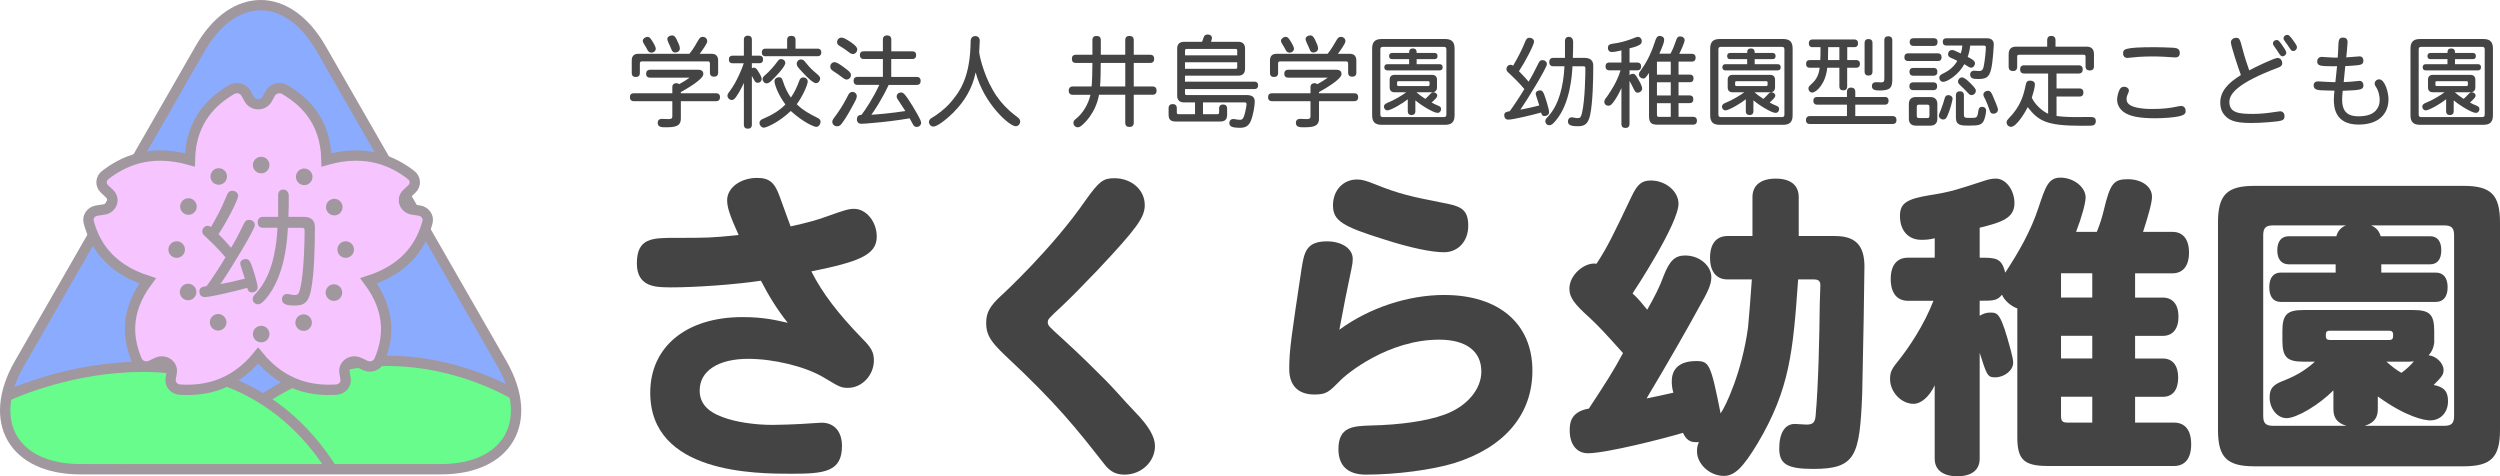 <?xml version="1.0" encoding="UTF-8"?><svg id="b" xmlns="http://www.w3.org/2000/svg" viewBox="0 0 724.69 138.04"><defs><style>.d{fill:#a1979e;}.e{fill:#444;}.f,.g{stroke-miterlimit:10;}.f,.g,.h{stroke:#a1979e;stroke-width:3px;}.f,.h{fill:none;}.g{fill:#f6c4fe;}.i{fill:#67fc8b;}.j{fill:#8bacfe;}.h{stroke-linecap:round;stroke-linejoin:round;}</style></defs><g id="c"><path class="j" d="M93.1,14.12c-9.65-16.83-25.45-16.83-35.11,0L5.6,105.43c-9.65,16.83-1.68,30.59,17.72,30.59H127.78c19.4,0,27.37-13.77,17.72-30.59L93.1,14.12Z"/><path class="i" d="M149.36,113.53s-62-29-94,22c-.75,1.2,82,0,82,0,0,0,14-3,12-22Z"/><path class="i" d="M2.55,113.53s62-29,94,22l-82-1s-17-5-12-21Z"/><path class="f" d="M149.36,114.53s-36.81-23-72.81,1"/><path class="f" d="M2.55,114.53s62-29,94,22"/><path class="h" d="M93.1,14.12c-9.65-16.83-25.45-16.83-35.11,0L5.6,105.43c-9.65,16.83-1.68,30.59,17.72,30.59H127.78c19.4,0,27.37-13.77,17.72-30.59L93.1,14.12Z"/><g><path class="g" d="M121.6,61.04l-2.04-.31c-2.34-.36-3.28-3.03-1.61-4.6l1.45-1.37c1.21-1.14,1.1-3-.22-4.02-4.91-3.79-12.7-7.75-24.54-4.39-.23-11.52-6.68-17.2-12.07-20.38-1.46-.86-3.39-.38-4.18,1.04l-.95,1.71c-1.09,1.97-4.11,1.97-5.2,0l-.95-1.71c-.79-1.43-2.72-1.9-4.18-1.04-5.39,3.18-11.84,8.86-12.07,20.38-11.84-3.35-19.63,.6-24.54,4.39-1.33,1.02-1.44,2.88-.22,4.02l1.45,1.37c1.67,1.57,.74,4.25-1.61,4.6l-2.04,.31c-1.7,.26-2.79,1.82-2.36,3.38,1.58,5.76,5.39,13.22,17.08,16.99-7.08,9.45-5.45,17.57-3.1,23.1,.64,1.49,2.5,2.16,4.04,1.44l1.84-.87c2.12-1,4.56,.66,4.2,2.84l-.31,1.9c-.26,1.59,1,3.03,2.72,3.13,6.37,.38,15.17-.69,22.63-9.88,7.46,9.19,16.26,10.26,22.63,9.88,1.72-.1,2.98-1.54,2.72-3.13l-.31-1.9c-.36-2.19,2.08-3.84,4.2-2.84l1.84,.87c1.54,.72,3.4,.05,4.04-1.44,2.35-5.52,3.98-13.65-3.1-23.1,11.69-3.77,15.5-11.23,17.08-16.99,.43-1.56-.66-3.12-2.36-3.38Z"/><path class="d" d="M66.97,71.83c.94-1.47,2.56-4.55,3.69-6.89,.41-.9,.79-1.21,1.51-1.21,.87,0,1.69,.53,1.69,1.54,0,1.28-7.27,13.21-9.98,17.09,2.26-.41,4.63-.94,7.11-1.58-.19-.68-1.36-4.03-1.36-4.37,0-.9,.83-1.32,1.69-1.32,.56,0,.98,.3,1.43,1.35,.72,1.81,1.92,5.83,1.92,6.81s-.83,1.51-1.66,1.51c-.94,0-1.13-.56-1.36-1.32-2.63,.75-10.43,2.67-12.31,2.67-1.02,0-1.54-.68-1.54-1.66,0-1.17,.94-1.32,2.07-1.51,.98-1.21,4.63-6.78,5.5-8.36-1.84-2.22-4.82-5.08-5.35-5.57-1.05-.94-1.39-1.21-1.39-1.92,0-.9,.72-1.62,1.51-1.62,.41,0,.72,.11,1.02,.34,1.58-2.71,3.09-5.5,4.37-8.66,.53-1.32,.79-1.84,1.84-1.84,.79,0,1.66,.57,1.66,1.43,0,1.21-3.27,7.49-5.68,11.14,1.32,1.32,2.6,2.71,3.61,3.92Zm13.66-15.36c0-.79,.49-1.51,1.39-1.51,1.13,0,1.69,.71,1.69,2.03,0,1.69-.04,4.22-.11,5.87h4.48c2.41,0,3.2,1.36,3.2,2.9,0,5.65-.19,13.89-1.17,18.56-.79,3.73-2.37,4.25-4.71,4.25-3.01,0-3.65-.71-3.65-1.88,0-.68,.45-1.47,1.47-1.47,.53,0,1.39,.3,2.18,.3,1.02,0,1.24-.38,1.62-1.88,1.2-4.93,1.28-15.43,1.28-16.41,0-1.13-.04-1.2-1.09-1.2h-3.76c-.15,3.01-.75,13.97-6.32,20.48-1.09,1.28-1.62,1.69-2.41,1.69s-1.47-.68-1.47-1.51c0-.71,.3-.98,1.17-1.92,3.84-4.25,5.65-11.03,6.02-18.75h-4.18c-1.09,0-1.54-.64-1.54-1.58s.45-1.58,1.54-1.58h4.37v-6.4Z"/><g><path class="d" d="M78.11,47.84c0,1.32-1.08,2.4-2.4,2.4s-2.4-1.08-2.4-2.4,1.08-2.4,2.4-2.4,2.4,1.08,2.4,2.4Z"/><path class="d" d="M78.11,96.84c0,1.32-1.08,2.4-2.4,2.4s-2.4-1.08-2.4-2.4,1.08-2.4,2.4-2.4,2.4,1.08,2.4,2.4Z"/></g><g><path class="d" d="M100.21,74.74c-1.32,0-2.4-1.08-2.4-2.4s1.08-2.4,2.4-2.4,2.4,1.08,2.4,2.4-1.08,2.4-2.4,2.4Z"/><path class="d" d="M51.21,74.74c-1.32,0-2.4-1.08-2.4-2.4s1.08-2.4,2.4-2.4,2.4,1.08,2.4,2.4-1.08,2.4-2.4,2.4Z"/></g><g><path class="d" d="M90.25,52.48c-.67,1.14-2.15,1.52-3.29,.84s-1.52-2.15-.84-3.29,2.15-1.52,3.29-.84,1.52,2.15,.84,3.29Z"/><path class="d" d="M65.3,94.65c-.67,1.14-2.15,1.52-3.29,.84s-1.52-2.15-.84-3.29,2.15-1.52,3.29-.84,1.52,2.15,.84,3.29Z"/></g><g><path class="d" d="M95.57,86.88c-1.14-.67-1.52-2.15-.84-3.29s2.15-1.52,3.29-.84,1.52,2.15,.84,3.29-2.15,1.52-3.29,.84Z"/><path class="d" d="M53.4,61.93c-1.14-.67-1.52-2.15-.84-3.29s2.15-1.52,3.29-.84,1.52,2.15,.84,3.29-2.15,1.52-3.29,.84Z"/></g><g><path class="d" d="M98.1,62.11c-1.14,.66-2.62,.27-3.28-.87s-.27-2.62,.87-3.28,2.62-.27,3.28,.87,.27,2.62-.87,3.28Z"/><path class="d" d="M55.73,86.72c-1.14,.66-2.62,.27-3.28-.87s-.27-2.62,.87-3.28,2.62-.27,3.28,.87,.27,2.62-.87,3.28Z"/></g><g><path class="d" d="M85.94,94.73c-.66-1.14-.27-2.62,.87-3.28s2.62-.27,3.28,.87,.27,2.62-.87,3.28-2.62,.27-3.28-.87Z"/><path class="d" d="M61.33,52.36c-.66-1.14-.27-2.62,.87-3.28s2.62-.27,3.28,.87,.27,2.62-.87,3.28-2.62,.27-3.28-.87Z"/></g></g><g><path class="e" d="M194.23,83.29c-3.98,0-9.62,0-9.62-6.94,0-7.4,4.44-7.4,11.19-7.4,9.34,0,10.36,0,18.31-.83-2.59-5.73-3.33-8.05-3.33-10.08,0-3.61,3.88-6.47,8.69-6.47,3.51,0,5.09,1.29,6.57,5.46,1.57,4.25,2.59,7.21,3.14,8.6,4.62-1.02,7.68-1.85,10.45-2.87,5.36-1.94,6.47-2.22,7.95-2.22,3.51,0,6.57,3.7,6.57,8.05,0,5.36-5.27,7.31-18.96,10.08,3.14,6.2,7.68,12.21,14.89,19.61,2.5,2.5,3.24,3.88,3.24,6.2,0,4.25-3.42,7.95-7.49,7.95-1.94,0-2.4-.19-7.12-3.05-5.27-3.14-14.43-5.36-21.83-5.36-8.69,0-14.06,3.51-14.06,9.16,0,3.61,2.13,6.1,6.75,7.77,3.7,1.39,9.16,2.22,14.43,2.22,.74,0,6.66-.09,12.58-.55,.55,0,1.2-.09,1.57-.09,3.7,0,5.92,2.59,5.92,6.75,0,7.49-5.09,8.05-14.52,8.05-10.45,0-41.06,0-41.06-23.49,0-13.32,10.45-21.92,26.73-21.92,6.29,0,9.8,.92,13.13,1.66-2.96-3.7-5.55-7.86-7.77-12.21-7.31,1.11-18.68,1.94-26.36,1.94Z"/><path class="e" d="M331.84,59.43c0,3.61-2.31,6.75-13.59,18.77-4.44,4.62-7.95,8.23-10.54,10.64-3.88,3.61-3.98,3.7-3.98,4.62s.46,1.29,4.25,4.72c5.36,4.9,8.97,8.51,12.39,11.93,2.87,2.87,5.64,6.2,8.6,9.25,4.07,4.16,5.83,7.31,5.83,9.9,0,4.62-3.98,8.32-8.79,8.32-2.5,0-4.16-.83-5.83-2.96-8.14-10.36-13.59-17.39-28.95-31.72-4.16-3.98-5.36-5.92-5.36-9.25,0-3.05,1.02-4.9,4.53-8.14,.37-.28,14.8-13.69,24.23-27.38,3.98-5.55,5.09-6.47,8.42-6.47,4.9,0,8.79,3.33,8.79,7.77Z"/><path class="e" d="M418.68,85.51c15.81,0,25.53,8.32,25.53,21.92,0,12.76-8.14,22.29-22.66,26.82-6.38,1.94-16.74,3.33-25.62,3.33-5.27,0-7.95-2.59-7.95-7.4,0-6.57,4.35-6.66,9.34-6.84,8.69-.19,16.28-1.29,21.36-3.14,6.47-2.31,10.73-7.31,10.73-12.49,0-5.92-4.44-9.25-12.21-9.25-14.89,0-27,9.99-28.86,12.02-3.05,3.05-3.79,3.88-7.31,3.88-4.72,0-7.31-2.59-7.31-7.4,0-5.55,.65-9.62,3.61-29.32,.74-4.44,1.29-7.68,7.31-7.68,4.35,0,7.49,2.13,7.49,5.09,0,.83-.09,1.57-.37,2.87-1.2,5.55-2.4,11.65-3.51,17.66,8.69-6.38,19.98-10.08,30.43-10.08Zm-20.07-32.09c7.12,2.87,10.73,3.61,19.14,5.27,5.27,1.02,7.86,1.57,7.86,6.75,0,4.53-2.96,7.68-7.03,7.68-3.61,0-9.8-1.29-17.29-3.7-12.21-3.79-14.89-5.46-14.89-9.9s3.05-7.49,6.94-7.49c1.39,0,2.5,.28,5.27,1.39Z"/><path class="e" d="M521.24,80.98c-1.48,20.9-2.41,31.81-11.75,47.54-4.25,7.03-6.66,9.43-9.8,9.43-4.07,0-7.77-3.42-7.77-7.12,0-.92,.09-1.67,.55-2.68-1.57,.09-3.33,.19-4.62-2.68-5.55,1.67-22.29,5.92-27.56,5.92-3.24,0-5.27-2.59-5.27-6.57,0-1.76,0-5.46,5.55-6.38,5.09-7.77,7.03-10.73,9.9-16.09-5.46-6.1-7.12-7.86-9.71-10.27-4.53-4.07-5.83-5.92-5.83-8.42,0-4.07,4.53-7.77,7.86-7.21,3.05-4.62,4.81-8.23,10.17-19.51,1.66-3.51,2.96-4.62,5.55-4.62,4.35,0,8.05,3.14,8.05,6.75,0,5.73-12.67,25.06-13.32,25.99,1.57,1.39,2.96,3.14,4.25,4.72,2.13-3.7,3.7-6.84,4.72-9.71,1.76-4.53,3.33-6.01,6.29-6.01,4.25,0,7.58,3.05,7.58,6.29,0,2.31-1.2,4.53-3.61,8.79-2.96,5.46-9.06,16.18-15.17,26.36,2.5-.46,5.18-1.11,7.77-1.67-.37-1.29-.46-2.22-.46-3.33,0-3.79,2.5-5.83,7.03-5.83,3.79,0,4.25,.65,7.12,15.17,1.48-2.03,6.2-12.02,7.95-24.88,.19-1.94,.74-8.32,1.11-13.96h-7.03c-3.24,0-5.09-2.22-5.09-6.29s1.85-6.29,5.09-6.29h7.21v-11.28c0-3.42,2.4-5.36,6.75-5.36s6.66,1.94,6.66,5.36v11.28h10.45c5.92,0,8.51,2.59,8.6,8.6,0,3.05-.37,25.8-.65,37.18-.74,17.85-1.76,21.73-14.15,21.73-7.58,0-9.9-1.39-9.9-5.92s1.67-7.12,4.53-7.12c.55,0,2.87,.19,3.33,.19,1.85,0,2.5-.56,2.68-2.5,.83-9.06,1.11-23.58,1.2-32.28,0-.83,.18-4.81,.18-5.64,0-1.2-.55-1.66-1.94-1.66h-4.53Z"/><path class="e" d="M618.9,122.5h11.28c3.24,0,4.99,2.22,4.99,6.29s-1.76,6.29-4.99,6.29h-36.53c-6.94,0-8.88-1.85-8.88-8.32v-37.36c-1.85-.65-3.79-2.31-4.44-3.98-1.39,1.76-2.5,1.76-6.47,1.76v4.35c1.11-.65,1.94-.92,3.05-.92,2.22,0,3.05,0,6.01,11.1,.46,1.94,.65,2.59,.65,3.42,0,2.22-2.5,4.25-5.27,4.25-2.22,0-2.4-.74-4.44-7.12v30.71c0,3.24-2.31,5.09-6.47,5.09s-6.57-1.85-6.57-5.09v-21.27c-1.57,3.33-3.98,5.36-6.1,5.36-3.61,0-6.84-3.42-6.84-7.21,0-1.76,.37-2.77,2.04-4.81,3.42-4.25,7.77-10.73,10.54-17.85h-7.4c-3.14,0-4.99-2.22-4.99-6.29s1.85-6.2,4.99-6.2h7.77v-5.64c-1.39,.37-2.59,.46-3.88,.46-3.79,0-6.2-2.68-6.2-6.94,0-3.61,1.85-4.9,8.69-6.01,6.1-.92,8.6-1.85,16-4.25,1.11-.37,2.13-.55,3.14-.55,2.87,0,5.36,3.33,5.36,7.12,0,4.35-3.7,5.55-10.08,7.12v8.69c4.62,0,6.38,0,7.4,4.35,3.88-5.92,7.4-12.02,9.62-18.77,2.04-6.1,2.87-8.79,6.38-8.79,3.88,0,7.31,2.78,7.31,5.73,0,1.57-1.11,5.73-2.77,9.99h6.01c1.02-2.5,1.48-4.07,2.03-6.29,1.85-7.77,2.87-8.97,6.94-8.97s7.03,2.13,7.03,5.09c0,1.85-1.2,5.83-2.59,10.17h8.51c3.05,0,4.81,2.13,4.81,6.01s-1.76,6.01-4.81,6.01h-10.82v7.03h8.05c2.87,0,4.53,2.03,4.53,5.55s-1.67,5.55-4.53,5.55h-8.05v6.57h8.05c2.87,0,4.44,2.04,4.44,5.55s-1.57,5.55-4.44,5.55h-8.05v7.49Zm-21.46-36.25h9.06v-7.03h-9.06v7.03Zm0,17.66h9.06v-6.57h-9.06v6.57Zm9.06,18.59v-7.49h-9.06v5.46c0,1.57,.37,2.03,1.94,2.03h7.12Z"/><path class="e" d="M642.94,64.52c0-8.05,2.59-10.64,10.54-10.64h60.67c7.95,0,10.54,2.59,10.54,10.64v60.11c0,7.95-2.59,10.54-10.54,10.54h-60.67c-7.95,0-10.54-2.59-10.54-10.54v-60.11Zm62.7,34.31c0,1.48-.65,3.14-1.66,4.16,2.22,.19,4.35,2.31,4.35,4.25,0,1.29-.37,1.85-2.87,4.35,3.14,.65,4.16,1.94,4.16,4.72,0,3.24-2.13,5.55-5.18,5.55-1.48,0-6.75-.83-15.17-6.94v3.7c0,2.5-1.11,3.98-3.79,4.81h23.03c2.13,0,2.87-.74,2.87-2.87v-52.35c0-2.13-.74-2.87-2.87-2.87h-21.18c1.48,.65,2.31,1.57,2.77,3.14h14.33c2.13,0,3.24,1.48,3.24,4.07s-1.11,4.07-3.24,4.07h-14.15v2.4h15.81c2.22,0,3.42,1.57,3.42,4.25s-1.2,4.25-3.42,4.25h-44.95c-2.13,0-3.33-1.48-3.33-4.25s1.2-4.25,3.33-4.25h15.91v-2.4h-13.59c-2.13,0-3.33-1.48-3.33-4.07s1.2-4.07,3.33-4.07h13.78c.46-1.57,1.29-2.5,2.77-3.14h-21.09c-2.13,0-2.87,.74-2.87,2.87v52.35c0,2.13,.74,2.87,2.87,2.87h21.27c-2.59-.74-3.79-2.22-3.79-4.81v-5.46c-4.25,4.25-10.64,8.05-13.59,8.05-2.68,0-4.9-2.77-4.9-6.01,0-2.5,.92-3.61,3.7-4.72,3.88-1.48,6.66-3.14,9.43-5.64h-3.33c-4.72,0-6.1-1.29-6.1-6.1v-2.77c0-4.81,1.39-6.1,6.1-6.1h31.81c4.81,0,6.1,1.29,6.1,6.1v2.87Zm-30.33-2.96c-1.11,0-1.11,.65-1.11,1.57,0,.74,.37,1.11,1.11,1.11h17.29c1.11,0,1.11-.65,1.11-1.57,0-.74-.37-1.11-1.11-1.11h-17.29Zm16.46,8.97c1.57,1.39,2.87,2.4,4.35,3.24,1.29-.92,2.59-2.13,3.61-3.33-1.02,.09-1.48,.09-1.76,.09h-6.2Z"/></g><g><path class="e" d="M197.36,29.33v4.99c0,2.44-1.8,2.58-4.73,2.58-1.54,0-1.97-.46-1.97-1.31,0-.52,.23-1.13,1.25-1.13,.26,0,1.36,.06,1.62,.06,.87,0,1.36,0,1.36-.84v-4.35h-11.14c-.81,0-1.16-.46-1.16-1.16s.35-1.13,1.16-1.13h11.14v-1.86c0-.64,.52-1.07,1.1-1.07,.52,0,.78,.2,.9,.29,1.13-.61,2-1.19,3.02-1.89h-11.46c-.81,0-1.16-.46-1.16-1.13s.35-1.16,1.16-1.16h13.95c1.02,0,1.48,.46,1.48,1.25,0,1.51-4.7,4.21-6.53,5.22v.35h10.24c.78,0,1.13,.46,1.13,1.13s-.35,1.16-1.13,1.16h-10.24Zm2.49-13.75c.55-.67,1.02-1.33,1.48-2.09,.49-.78,.81-1.42,1.19-2,.26-.44,.58-.81,1.13-.81,.73,0,1.36,.46,1.36,1.28,0,.7-1.65,2.93-2.18,3.63h3.37c1.33,0,1.97,.64,1.97,1.97v3.48c0,.84-.46,1.19-1.19,1.19s-1.19-.35-1.19-1.19v-2.52c0-.58-.15-.73-.73-.73h-18.85c-.58,0-.73,.15-.73,.73v2.64c0,.81-.46,1.16-1.19,1.16s-1.16-.35-1.16-1.16v-3.6c0-1.33,.64-1.97,1.97-1.97h14.74Zm-11.02-.32c-.64,0-.93-.38-1.13-.75-.29-.55-.55-1.02-.99-1.71-.32-.52-.38-.72-.38-1.01,0-.55,.7-1.1,1.36-1.1,.38,0,.7,.17,1.07,.73,.44,.64,1.33,2.06,1.33,2.7,0,.7-.64,1.16-1.28,1.16Zm8.01-2.29c.15,.41,.23,.72,.23,1.1,0,.87-.87,1.16-1.36,1.16-.61,0-.87-.41-1.02-.78-.26-.58-.61-1.45-.96-2.15-.2-.46-.29-.75-.29-.99,.03-.67,.73-1.04,1.36-1.04,.58,0,1.02,.17,2.03,2.7Z"/><path class="e" d="M217.95,16.13h2.15c.75,0,1.1,.44,1.1,1.1s-.35,1.1-1.1,1.1h-2.15v1.48c.15-.12,.35-.2,.55-.2,.58,0,.84,.38,1.16,.87,.9,1.39,1.13,2,1.13,2.41,0,.61-.46,1.1-1.16,1.1-.46,0-.67-.17-.9-.58-.26-.44-.44-.84-.78-1.39v14.13c0,.81-.46,1.16-1.16,1.16s-1.16-.35-1.16-1.16v-12.12c-.46,1.07-1.48,2.99-2.26,4.06-.29,.41-.7,.9-1.22,.9-.67,0-1.28-.58-1.28-1.22,0-.55,.26-.78,.81-1.54,1.86-2.52,3.42-6.32,3.92-7.89h-3.22c-.78,0-1.1-.44-1.1-1.1s.32-1.1,1.1-1.1h3.25v-4.64c0-.81,.46-1.16,1.16-1.16s1.16,.35,1.16,1.16v4.64Zm18.51,17.78c.99,.44,1.39,.75,1.39,1.33,0,.84-.55,1.54-1.25,1.54-.55,0-3.65-1.22-7.37-4.61-3.51,3.34-7.11,4.84-7.8,4.84s-1.28-.7-1.28-1.42c0-.46,.38-.87,.93-1.1,2.73-1.13,5.02-2.55,6.58-4.21-2.26-3.05-3.16-5.95-3.16-6.76,0-.64,.61-1.13,1.31-1.13,.58,0,.84,.23,1.04,.87,.78,2.41,1.6,3.89,2.41,5.02,.99-1.42,1.77-3.02,2.41-4.82,.23-.72,.64-1.02,1.19-1.02,.73,0,1.28,.52,1.28,1.19,0,1.04-1.68,4.64-3.19,6.58,1.86,1.83,4.21,3.07,5.51,3.68Zm-5.86-19.81h6.38c.75,0,1.1,.44,1.1,1.1s-.35,1.1-1.1,1.1h-15.05c-.78,0-1.1-.43-1.1-1.1s.32-1.1,1.1-1.1h6.24v-2.52c0-.84,.49-1.19,1.22-1.19s1.22,.35,1.22,1.19v2.52Zm-6.87,9.2c-.58,.55-1.02,.87-1.51,.87-.64,0-1.16-.61-1.16-1.28,0-.44,.26-.73,.84-1.22,1.31-1.13,2.61-2.67,3.36-3.71,.49-.72,.73-.84,1.22-.84,.58,0,1.16,.49,1.16,1.13,0,1.04-2.78,3.97-3.92,5.05Zm9.89-5.08c1.1,1.39,2.09,2.29,3.13,3.16,.81,.67,.99,.99,.99,1.42,0,.61-.52,1.31-1.22,1.31-1.16,0-4.38-3.68-4.76-4.12-.46-.52-.81-.87-.81-1.54s.58-1.22,1.25-1.22,.96,.41,1.42,.99Z"/><path class="e" d="M245.41,23.06c-.44,0-.9-.32-1.39-.72-.49-.38-1.54-1.13-2.44-1.71-.38-.26-.9-.58-.9-1.3,0-.81,.61-1.31,1.25-1.31,.46,0,1.16,.26,3.71,2.26,.73,.58,1.04,1.01,1.04,1.45,0,.67-.52,1.33-1.28,1.33Zm2.96,4.79c0,.64-.46,1.45-.7,1.89-1.31,2.44-2.41,4.41-3.6,6-.38,.49-.73,.87-1.39,.87-.81,0-1.42-.55-1.42-1.33,0-.58,.64-1.28,1.28-2.15,1.74-2.41,2.84-4.61,3.42-5.74,.26-.49,.73-.75,1.13-.75,.72,0,1.28,.61,1.28,1.22Zm-2.61-16.19c.49,.32,2.73,1.62,2.73,2.61,0,.84-.61,1.39-1.28,1.39-.49,0-.93-.35-1.57-.84s-1.25-.93-2.06-1.39c-.73-.41-.93-.7-.93-1.25,0-.67,.55-1.28,1.28-1.28,.58,0,1.16,.38,1.83,.75Zm12.59,3.22h6.12c.78,0,1.1,.44,1.1,1.1s-.32,1.13-1.1,1.13h-6.12v5.19h7.37c.81,0,1.16,.46,1.16,1.16s-.35,1.16-1.16,1.16h-8.12c-1.86,4.03-4.29,7.72-5.02,8.64,1.54-.06,5.74-.44,9.86-1.07-.58-.93-1.3-2.03-1.91-2.93-.35-.49-.61-.87-.61-1.25,0-.67,.46-1.19,1.28-1.19,.64,0,1.07,.26,3.34,3.92,.67,1.13,2.47,4.03,2.47,4.81,0,.73-.55,1.25-1.33,1.25-.49,0-.81-.32-1.01-.7-.26-.44-.58-1.1-.99-1.8-3.8,.64-7.05,1.04-10.88,1.36-.9,.09-2.5,.23-3.16,.23s-1.25-.46-1.25-1.25,.35-1.33,1.33-1.33c1.04-1.36,3.39-4.82,5.16-8.7h-6.29c-.81,0-1.16-.46-1.16-1.16s.35-1.16,1.16-1.16h7.34v-5.19h-5.54c-.78,0-1.13-.43-1.13-1.13s.35-1.1,1.13-1.1h5.54v-3.39c0-.84,.49-1.22,1.22-1.22s1.22,.38,1.22,1.22v3.39Z"/><path class="e" d="M276.62,32.37c-1.33,1.36-4.64,4.32-6.09,4.32-.67,0-1.25-.64-1.25-1.33,0-.55,.38-.96,.87-1.22,1.42-.81,3.68-2.5,5.19-4.21,2.87-3.25,5.92-7.48,6.03-17.96,0-.84,.43-1.51,1.31-1.51s1.33,.55,1.33,1.36c0,.52-.17,2.9-.17,3.39,0,.41,1.13,6.06,3.92,10.82,1.36,2.44,3.07,4.44,4.87,6.06,.64,.58,1.3,1.1,2.29,1.86,.49,.38,.81,.7,.81,1.28,0,.72-.58,1.36-1.31,1.36-1.83,0-9.22-6.56-11.6-15.61-.99,4.84-3.42,8.56-6.21,11.37Z"/><path class="e" d="M328.65,25.06h5.4c.87,0,1.22,.49,1.22,1.22s-.35,1.19-1.22,1.19h-5.4v8.12c0,.84-.49,1.22-1.25,1.22s-1.22-.38-1.22-1.22v-8.12h-7.6c-.99,5.45-4.47,8.5-5.13,8.99-.41,.32-.7,.44-1.07,.44-.67,0-1.22-.58-1.22-1.33,0-.46,.15-.67,.93-1.3,1.8-1.48,3.42-4.09,4-6.79h-5.11c-.84,0-1.19-.49-1.19-1.19s.35-1.22,1.19-1.22h5.45c.15-1.6,.23-4.38,.23-6.82h-4.76c-.84,0-1.19-.46-1.19-1.19s.35-1.19,1.19-1.19h4.76v-4.26c0-.84,.49-1.19,1.22-1.19s1.22,.35,1.22,1.19v4.26h7.08v-4.24c0-.87,.49-1.22,1.22-1.22s1.25,.35,1.25,1.22v4.24h4.73c.84,0,1.19,.46,1.19,1.19s-.35,1.19-1.19,1.19h-4.73v6.82Zm-9.57-6.82c-.03,2.81-.03,4.87-.2,6.82h7.31v-6.82h-7.11Z"/><path class="e" d="M360.9,20.01c0,1.22-.7,1.92-1.91,1.92h-15.49v1.74h20.13c.75,0,1.07,.44,1.07,1.07s-.32,1.07-1.07,1.07h-20.13v1.28c0,.32,.15,.46,.46,.46h17.32c1.74,0,2.44,.58,2.44,1.92,0,1.13-.43,3.83-1.1,5.48-.67,1.74-1.83,2.09-3.16,2.09-2.26,0-3.1-.35-3.1-1.39,0-.7,.49-1.16,1.07-1.16,.52,0,1.19,.23,2,.23,.7,0,1.13-.15,1.71-3.16,.12-.61,.2-1.13,.2-1.33,0-.38-.15-.55-.55-.55h-12.07v3.42h4.12c.43,0,.55-.12,.55-.55v-1.1c0-.81,.46-1.16,1.16-1.16s1.16,.35,1.16,1.16v1.83c0,1.33-.61,1.94-1.94,1.94h-13.05c-1.36,0-1.97-.61-1.97-1.94v-1.92c0-.84,.49-1.19,1.19-1.19s1.19,.35,1.19,1.19v1.19c0,.44,.12,.55,.52,.55h4.76v-3.42h-3.25c-1.22,0-1.92-.7-1.92-1.92V14.04c0-1.22,.7-1.92,1.92-1.92h5.28c.17-.35,.29-.78,.46-1.28,.17-.52,.49-.84,1.16-.84,.75,0,1.25,.38,1.25,.99,0,.41-.2,.93-.29,1.13h7.98c1.22,0,1.91,.7,1.91,1.92v5.97Zm-17.4-3.97h15.14v-1.39c0-.32-.14-.46-.46-.46h-14.21c-.32,0-.46,.15-.46,.46v1.39Zm0,2v1.91h14.68c.32,0,.46-.15,.46-.46v-1.45h-15.14Z"/><path class="e" d="M382.35,29.33v4.99c0,2.44-1.8,2.58-4.73,2.58-1.54,0-1.97-.46-1.97-1.31,0-.52,.23-1.13,1.25-1.13,.26,0,1.36,.06,1.62,.06,.87,0,1.36,0,1.36-.84v-4.35h-11.14c-.81,0-1.16-.46-1.16-1.16s.35-1.13,1.16-1.13h11.14v-1.86c0-.64,.52-1.07,1.1-1.07,.52,0,.78,.2,.9,.29,1.13-.61,2-1.19,3.02-1.89h-11.46c-.81,0-1.16-.46-1.16-1.13s.35-1.16,1.16-1.16h13.95c1.01,0,1.48,.46,1.48,1.25,0,1.51-4.7,4.21-6.53,5.22v.35h10.24c.78,0,1.13,.46,1.13,1.13s-.35,1.16-1.13,1.16h-10.24Zm2.5-13.75c.55-.67,1.01-1.33,1.48-2.09,.49-.78,.81-1.42,1.19-2,.26-.44,.58-.81,1.13-.81,.73,0,1.36,.46,1.36,1.28,0,.7-1.65,2.93-2.18,3.63h3.37c1.33,0,1.97,.64,1.97,1.97v3.48c0,.84-.46,1.19-1.19,1.19s-1.19-.35-1.19-1.19v-2.52c0-.58-.15-.73-.73-.73h-18.85c-.58,0-.72,.15-.72,.73v2.64c0,.81-.46,1.16-1.19,1.16s-1.16-.35-1.16-1.16v-3.6c0-1.33,.64-1.97,1.97-1.97h14.74Zm-11.02-.32c-.64,0-.93-.38-1.13-.75-.29-.55-.55-1.02-.99-1.71-.32-.52-.38-.72-.38-1.01,0-.55,.7-1.1,1.36-1.1,.38,0,.7,.17,1.07,.73,.44,.64,1.33,2.06,1.33,2.7,0,.7-.64,1.16-1.28,1.16Zm8.01-2.29c.14,.41,.23,.72,.23,1.1,0,.87-.87,1.16-1.36,1.16-.61,0-.87-.41-1.01-.78-.26-.58-.61-1.45-.96-2.15-.2-.46-.29-.75-.29-.99,.03-.67,.73-1.04,1.36-1.04,.58,0,1.02,.17,2.03,2.7Z"/><path class="e" d="M397.75,14.07c0-1.91,.84-2.76,2.75-2.76h18.42c1.89,0,2.73,.84,2.73,2.76v19.35c0,1.92-.84,2.76-2.73,2.76h-18.42c-1.91,0-2.75-.84-2.75-2.76V14.07Zm3.16-.49c-.58,0-.78,.2-.78,.78v18.8c0,.58,.2,.78,.78,.78h17.58c.58,0,.78-.2,.78-.78V14.36c0-.58-.2-.78-.78-.78h-17.58Zm9.69,13.17c.7,.61,1.48,1.22,2.55,1.91,.29-.23,.67-.58,1.04-.99,.67-.73,.9-.93,1.33-.93,.55,0,1.1,.46,1.1,.9,0,.41-.14,.67-.9,1.39-.15,.15-.49,.52-.73,.67,.52,.32,1.1,.61,1.97,.96,.41,.15,.78,.41,.78,.93,0,.61-.41,1.13-1.02,1.13-1.13,0-4.44-1.97-6.44-3.63v3.16c0,.75-.44,1.1-1.1,1.1s-1.1-.35-1.1-1.1v-3.48c-1.28,1.07-4.84,3.22-5.95,3.22-.52,0-.96-.49-.96-1.07,0-.52,.29-.84,1.25-1.22,1.8-.72,4.12-2.12,5.22-2.96h-3.42c-.9,0-1.39-.52-1.39-1.39v-2.26c0-.87,.49-1.39,1.39-1.39h10.94c.87,0,1.39,.52,1.39,1.39v2.26c0,.87-.52,1.39-1.39,1.39h-4.58Zm-2.12-11.4c0-.55,0-1.3,1.07-1.3s1.1,.75,1.1,1.3h5.16c.64,0,.9,.35,.9,.9s-.26,.9-.9,.9h-5.16v1.45h6.64c.64,0,.9,.35,.9,.9s-.26,.9-.9,.9h-15.11c-.61,0-.9-.35-.9-.9s.29-.9,.9-.9h6.29v-1.45h-4.9c-.64,0-.9-.35-.9-.9s.26-.9,.9-.9h4.9Zm-2.96,8.18c-.55,0-.55,.09-.55,.87,0,.46,.09,.55,.55,.55h8.33c.55,0,.55-.09,.55-.87,0-.46-.09-.55-.55-.55h-8.33Z"/><path class="e" d="M443.11,23.67c.72-1.13,1.97-3.51,2.84-5.31,.32-.7,.61-.93,1.16-.93,.67,0,1.3,.41,1.3,1.19,0,.99-5.6,10.18-7.69,13.17,1.74-.32,3.57-.73,5.48-1.22-.15-.52-1.04-3.1-1.04-3.36,0-.7,.64-1.02,1.3-1.02,.44,0,.75,.23,1.1,1.04,.55,1.39,1.48,4.5,1.48,5.25s-.64,1.16-1.28,1.16c-.73,0-.87-.44-1.04-1.02-2.03,.58-8.04,2.06-9.49,2.06-.78,0-1.19-.52-1.19-1.28,0-.9,.72-1.01,1.59-1.16,.75-.93,3.57-5.22,4.24-6.44-1.42-1.71-3.71-3.92-4.12-4.29-.81-.73-1.07-.93-1.07-1.48,0-.7,.55-1.25,1.16-1.25,.32,0,.55,.09,.78,.26,1.22-2.09,2.38-4.23,3.37-6.67,.41-1.01,.61-1.42,1.42-1.42,.61,0,1.28,.44,1.28,1.1,0,.93-2.52,5.77-4.38,8.59,1.02,1.01,2,2.09,2.79,3.02Zm10.53-11.83c0-.61,.38-1.16,1.07-1.16,.87,0,1.31,.55,1.31,1.57,0,1.31-.03,3.25-.09,4.53h3.45c1.86,0,2.47,1.04,2.47,2.23,0,4.35-.15,10.7-.9,14.3-.61,2.87-1.83,3.28-3.63,3.28-2.32,0-2.81-.55-2.81-1.45,0-.52,.35-1.13,1.13-1.13,.41,0,1.07,.23,1.68,.23,.78,0,.96-.29,1.25-1.45,.93-3.8,.99-11.89,.99-12.65,0-.87-.03-.93-.84-.93h-2.9c-.12,2.32-.58,10.76-4.87,15.78-.84,.99-1.25,1.31-1.86,1.31-.64,0-1.13-.52-1.13-1.16,0-.55,.23-.75,.9-1.48,2.96-3.28,4.35-8.5,4.64-14.45h-3.22c-.84,0-1.19-.49-1.19-1.22s.35-1.22,1.19-1.22h3.37v-4.93Z"/><path class="e" d="M472.37,18.13h2.23c.78,0,1.13,.46,1.13,1.13s-.35,1.13-1.13,1.13h-2.23v1.45c.17-.29,.61-.44,.9-.44,.43,0,.7,.12,1.07,.7,.72,1.13,1.68,2.7,1.68,3.57,0,.64-.61,1.19-1.25,1.19-.7,0-.84-.29-1.71-2.12-.2-.41-.41-.75-.7-1.28v12.44c0,.84-.46,1.19-1.19,1.19s-1.16-.35-1.16-1.19v-10.38c-.78,1.74-1.54,3.02-2.26,4-.58,.81-.96,1.13-1.51,1.13-.64,0-1.19-.43-1.19-1.16,0-.61,.43-.99,.96-1.74,.87-1.3,2.76-4.03,3.74-7.37h-3.22c-.78,0-1.13-.46-1.13-1.13s.35-1.13,1.13-1.13h3.48v-3.51c-1.04,.26-2.12,.46-2.76,.46-.72,0-1.16-.44-1.16-1.22,0-.64,.35-1.04,1.25-1.16,2.15-.26,3.83-.75,5.6-1.39,.84-.32,1.42-.61,1.89-.61,.58,0,1.07,.55,1.07,1.16s-.17,.87-.64,1.16c-.64,.38-1.62,.7-2.9,.99v4.12Zm11.83-2.52c.72-1.33,1.07-2.18,1.71-4.03,.32-.99,.81-1.02,1.1-1.02,.87,0,1.33,.55,1.33,1.04,0,.72-1.16,3.25-1.57,4h3.63c.78,0,1.13,.46,1.13,1.13s-.35,1.13-1.13,1.13h-3.83v3.77h3.25c.78,0,1.1,.43,1.1,1.1s-.32,1.1-1.1,1.1h-3.25v3.83h3.19c.78,0,1.1,.46,1.1,1.13s-.32,1.1-1.1,1.1h-3.19v3.97h4.18c.81,0,1.16,.46,1.16,1.13s-.35,1.16-1.16,1.16h-10.3c-1.8,0-2.44-.64-2.44-2.44v-12.56c-1.02,1.45-1.13,1.62-1.68,1.62-.58,0-1.25-.49-1.25-1.19,0-.43,.2-.75,.73-1.45,1.86-2.55,3.1-5.45,4.06-8.44,.41-1.25,.96-1.28,1.25-1.28,.58,0,1.28,.35,1.28,1.07,0,.84-.35,1.68-1.39,4.09h3.19Zm-3.89,2.26v3.77h4v-3.77h-4Zm0,5.98v3.83h4v-3.83h-4Zm0,6.06v3.22c0,.67,.09,.75,.75,.75h3.25v-3.97h-4Z"/><path class="e" d="M495.74,14.07c0-1.91,.84-2.76,2.75-2.76h18.42c1.89,0,2.73,.84,2.73,2.76v19.35c0,1.92-.84,2.76-2.73,2.76h-18.42c-1.91,0-2.75-.84-2.75-2.76V14.07Zm3.16-.49c-.58,0-.78,.2-.78,.78v18.8c0,.58,.2,.78,.78,.78h17.58c.58,0,.78-.2,.78-.78V14.36c0-.58-.2-.78-.78-.78h-17.58Zm9.69,13.17c.7,.61,1.48,1.22,2.55,1.91,.29-.23,.67-.58,1.04-.99,.67-.73,.9-.93,1.33-.93,.55,0,1.1,.46,1.1,.9,0,.41-.14,.67-.9,1.39-.15,.15-.49,.52-.73,.67,.52,.32,1.1,.61,1.97,.96,.41,.15,.78,.41,.78,.93,0,.61-.41,1.13-1.02,1.13-1.13,0-4.44-1.97-6.44-3.63v3.16c0,.75-.44,1.1-1.1,1.1s-1.1-.35-1.1-1.1v-3.48c-1.28,1.07-4.84,3.22-5.95,3.22-.52,0-.96-.49-.96-1.07,0-.52,.29-.84,1.25-1.22,1.8-.72,4.12-2.12,5.22-2.96h-3.42c-.9,0-1.39-.52-1.39-1.39v-2.26c0-.87,.49-1.39,1.39-1.39h10.94c.87,0,1.39,.52,1.39,1.39v2.26c0,.87-.52,1.39-1.39,1.39h-4.58Zm-2.12-11.4c0-.55,0-1.3,1.07-1.3s1.1,.75,1.1,1.3h5.16c.64,0,.9,.35,.9,.9s-.26,.9-.9,.9h-5.16v1.45h6.64c.64,0,.9,.35,.9,.9s-.26,.9-.9,.9h-15.11c-.61,0-.9-.35-.9-.9s.29-.9,.9-.9h6.29v-1.45h-4.9c-.64,0-.9-.35-.9-.9s.26-.9,.9-.9h4.9Zm-2.96,8.18c-.55,0-.55,.09-.55,.87,0,.46,.09,.55,.55,.55h8.33c.55,0,.55-.09,.55-.87,0-.46-.09-.55-.55-.55h-8.33Z"/><path class="e" d="M537.8,28.11h8.56c.78,0,1.1,.43,1.1,1.1s-.32,1.13-1.1,1.13h-8.56v3.31h10.82c.78,0,1.13,.46,1.13,1.16s-.35,1.13-1.13,1.13h-23.99c-.81,0-1.13-.46-1.13-1.13s.32-1.16,1.13-1.16h10.76v-3.31h-8.62c-.78,0-1.13-.44-1.13-1.13s.35-1.1,1.13-1.1h8.62v-1.51c0-.84,.49-1.22,1.19-1.22s1.22,.38,1.22,1.22v1.51Zm-2.35-10.7h2.58c.78,0,1.13,.44,1.13,1.1s-.35,1.13-1.13,1.13h-2.58v5.42c0,.81-.46,1.13-1.13,1.13s-1.13-.32-1.13-1.13v-5.42h-3.51c-.46,4.67-3.19,7.19-4.38,7.19-.58,0-1.07-.52-1.07-1.16,0-.32,.06-.58,.58-1.04,1.1-1.01,2.35-2.15,2.67-4.99h-2.84c-.78,0-1.1-.43-1.1-1.13s.32-1.1,1.1-1.1h3.02c.06-1.13,.06-1.86,.06-3.74h-2.29c-.78,0-1.1-.46-1.1-1.1s.32-1.13,1.1-1.13h12.07c.78,0,1.1,.46,1.1,1.13s-.32,1.1-1.1,1.1h-2.03v3.74Zm-5.51-3.74c0,1.07-.03,2.55-.06,3.74h3.31v-3.74h-3.25Zm10.56-1.22c0-.81,.46-1.13,1.13-1.13s1.16,.32,1.16,1.13v8.3c0,.81-.46,1.16-1.16,1.16s-1.13-.35-1.13-1.16V12.44Zm5.71-.78c0-.81,.46-1.16,1.16-1.16s1.16,.35,1.16,1.16v11.37c0,2.46-.64,3.19-3.74,3.19-1.36,0-2.17-.23-2.17-1.31,0-.72,.49-1.1,1.25-1.1,.32,0,.87,.06,1.39,.06,.75,0,.96-.23,.96-1.04V11.66Z"/><path class="e" d="M553.13,17.69c-.78,0-1.1-.46-1.1-1.1s.32-1.13,1.1-1.13h8.59c.78,0,1.1,.46,1.1,1.13s-.32,1.1-1.1,1.1h-8.59Zm.2,12.44c0-1.28,.72-2,2-2h4.26c1.28,0,2,.73,2,2v4.29c0,1.28-.72,2-2,2h-4.26c-1.28,0-2-.72-2-2v-4.29Zm1.28-4c-.78,0-1.13-.46-1.13-1.13s.35-1.13,1.13-1.13h5.83c.78,0,1.1,.46,1.1,1.13s-.32,1.13-1.1,1.13h-5.83Zm.03-4.18c-.81,0-1.13-.46-1.13-1.13s.32-1.13,1.13-1.13h5.83c.81,0,1.13,.46,1.13,1.13s-.32,1.13-1.13,1.13h-5.83Zm.06-8.64c-.78,0-1.13-.44-1.13-1.13s.35-1.1,1.13-1.1h5.86c.78,0,1.1,.43,1.1,1.1s-.32,1.13-1.1,1.13h-5.86Zm1.68,17.03c-.64,0-.75,.12-.75,.75v2.38c0,.64,.12,.75,.75,.75h2.17c.64,0,.75-.12,.75-.75v-2.38c0-.64-.12-.75-.75-.75h-2.17Zm9.63-1.77c0,.55-.78,3.48-1.54,5.08-.32,.67-.58,.99-1.19,.99-.67,0-1.25-.55-1.25-1.07,0-.46,.29-.99,.55-1.65,.49-1.22,.87-2.47,1.07-3.22,.2-.84,.55-1.13,1.13-1.13,.7,0,1.22,.46,1.22,1.02Zm5.11-15.37c-.12,1.1-.38,2.35-.73,3.31,.73,.35,2.12,1.02,2.12,1.8,0,.64-.46,1.31-1.16,1.31-.29,0-.49-.15-.78-.29-.43-.26-.78-.52-1.16-.73-1.68,3.13-4.99,5.13-6.09,5.13-.64,0-1.16-.46-1.16-1.25,0-.32,.17-.72,.84-1.04,1.07-.52,3.1-1.51,4.38-3.8-.67-.35-1.33-.67-1.97-.93-.52-.23-.72-.64-.72-.93,0-.67,.41-1.28,1.19-1.28,.32,0,.58,.06,2.5,.99,.23-.67,.41-1.51,.46-2.29h-4.61c-.75,0-1.07-.43-1.07-1.07s.32-1.04,1.07-1.04h11.72c1.28,0,2,.61,2,1.8,0,.58-.2,3.48-.49,5.63-.49,3.54-1.31,4.38-3.86,4.38-1.36,0-2.5-.03-2.5-1.31,0-.67,.49-1.1,1.1-1.1,.38,0,.84,.09,1.54,.09,.81,0,1.13-.44,1.33-1.54,.29-1.51,.58-4.21,.58-5.31,0-.38-.17-.52-.64-.52h-3.89Zm-4.15,14.42c0-.81,.46-1.16,1.16-1.16s1.16,.35,1.16,1.16v5.54c0,1.02,.26,1.02,2,1.02s1.91,0,2.18-2.03c.12-.96,.55-1.19,1.07-1.19,.72,0,1.19,.44,1.19,1.1,0,.29-.15,1.57-.52,2.55-.64,1.65-1.45,1.8-4.53,1.8-2.06,0-3.71,0-3.71-2.29v-6.5Zm5.08-2.58c.52,.61,.7,.9,.7,1.25,0,.75-.61,1.28-1.28,1.28-.38,0-.67-.23-1.22-.84-.49-.55-1.1-1.13-1.83-1.83-.55-.52-.84-.78-.84-1.25,0-.64,.52-1.22,1.16-1.22,.87,0,2.58,1.8,3.31,2.61Zm5.57,2.64c.35,.84,1.54,3.48,1.54,4.09,0,.67-.55,1.19-1.33,1.19-.64,0-.87-.29-1.1-1.02-.35-1.13-.81-2.17-1.19-3.04-.23-.52-.61-.99-.61-1.45,0-.64,.61-1.13,1.36-1.13s1.04,.73,1.33,1.36Z"/><path class="e" d="M596.14,21.32v4.32h6.61c.84,0,1.19,.46,1.19,1.19s-.35,1.16-1.19,1.16h-6.61v5.63c.99,.15,3.02,.32,5.42,.32,.7,0,3.71-.03,4.32-.03,.96,0,1.65,.15,1.65,1.19,0,.61-.26,1.07-.73,1.22-.38,.12-1.01,.14-3.36,.14-10.21,0-12.5-1.36-15.66-5.4-.58,1.25-3.22,5.71-4.82,5.71-.61,0-1.3-.49-1.3-1.33,0-.43,.35-.84,.58-1.07,3.6-3.65,4.38-6.9,5.02-9.98,.15-.73,.49-1.02,1.19-1.02,.81,0,1.42,.35,1.42,1.1,0,.87-.46,2.49-.9,3.86,.87,1.89,2.99,3.89,4.73,4.64v-11.66h-6.93c-.84,0-1.19-.46-1.19-1.19s.35-1.19,1.19-1.19h15.78c.84,0,1.19,.46,1.19,1.19s-.35,1.19-1.19,1.19h-6.41Zm-.29-7.8h8.99c1.42,0,2.15,.72,2.15,2.18v3.54c0,.84-.49,1.19-1.22,1.19s-1.22-.35-1.22-1.19v-2.73c0-.52-.12-.64-.67-.64h-18.48c-.55,0-.67,.12-.67,.64v2.84c0,.87-.49,1.25-1.22,1.25s-1.25-.38-1.25-1.25v-3.65c0-1.45,.73-2.18,2.15-2.18h9.02v-1.89c0-.87,.49-1.22,1.19-1.22s1.22,.35,1.22,1.22v1.89Z"/><path class="e" d="M617.11,26.25c0,.46-.23,.72-.41,1.22-.2,.46-.26,.84-.26,1.16,0,.49,0,1.65,2.09,2.32,1.97,.61,4.15,.64,5.34,.64,3.22,0,5.11-.26,7.08-.67,.55-.12,.99-.2,1.33-.2,.75,0,1.28,.58,1.28,1.42s-.12,1.57-4.81,1.97c-1.42,.12-2.87,.17-4.03,.17-3.68,0-7.22-.32-9.25-1.91-.38-.29-1.77-1.51-1.77-3.42,0-.99,.32-2.12,.67-2.87,.29-.61,.67-.93,1.36-.93,.75,0,1.39,.49,1.39,1.1Zm13.11-12.39c1.02,.09,1.65,.46,1.65,1.48,0,.84-.41,1.31-1.31,1.31s-1.92-.15-3.22-.2c-1.31-.06-2.18-.09-3.51-.09-1.6,0-2.67,.06-4.09,.14-1.25,.09-2.55,.29-3.08,.29-.72,0-1.22-.49-1.22-1.25,0-1.22,0-1.86,9.11-1.86,.84,0,4.21,.06,5.66,.17Z"/><path class="e" d="M660.23,16.8c.78,0,1.33,.7,1.33,1.51,0,.7-.43,1.02-1.22,1.31-11.83,4.44-14.1,7.63-14.1,9.92,0,3.25,2.93,3.48,6.9,3.48,2.23,0,4.44-.26,6.64-.61,.52-.09,.96-.15,1.16-.15,.72,0,1.28,.49,1.28,1.39,0,1.25-.44,1.45-4.61,1.77-1.74,.14-3.28,.23-5.05,.23-4.79,0-6.76-.75-8.21-2.93-.49-.78-.75-1.86-.75-2.96,0-3.31,2.23-5.69,5.98-8.01-.75-2-2.9-8.5-2.9-9.46,0-.72,.64-1.33,1.51-1.33,1.02,0,1.13,.44,1.89,3.31,.52,2.06,1.39,4.67,1.91,6.12,1.57-.84,7.25-3.6,8.24-3.6Zm2.06-2.58c.23,.38,.44,.7,.44,1.1,0,.55-.58,1.01-1.07,1.01-.46,0-.73-.38-1.04-.87-.41-.61-.78-1.22-1.22-1.8-.38-.49-.52-.75-.52-1.07,0-.64,.58-.99,1.07-.99,.44,0,.67,.03,2.35,2.61Zm3.08-1.6c.32,.49,.46,.75,.46,1.13,0,.49-.46,1.04-1.07,1.04-.46,0-.64-.23-.93-.67-.43-.7-.99-1.48-1.48-2.12-.32-.43-.41-.64-.41-.93,0-.49,.49-.96,1.04-.96,.43,0,.75,.06,2.38,2.49Z"/><path class="e" d="M683.96,16.33c.67,0,1.13,.46,1.13,1.25,0,1.22-.81,1.28-3.1,1.45-.84,.06-1.57,.12-2.15,.12-.14,1.6-.32,3.05-.46,4.64,1.36-.03,2.12-.12,3.02-.2,.75-.09,1.28-.15,1.54-.15,.67,0,1.16,.46,1.16,1.31,0,1.22-.73,1.39-6,1.57-.12,1.19-.17,1.74-.17,2.55,0,3.89,2.03,4.84,4.73,4.84s4.41-.7,5.37-2.09c.52-.73,.78-1.6,.78-2.61,0-1.57-.49-2.96-1.04-3.77-.26-.35-.41-.64-.41-1.02,0-.72,.64-1.22,1.31-1.22,1.65,0,2.7,3.8,2.7,5.74,0,4.09-2.64,7.37-8.67,7.37-7.11,0-7.17-5.48-7.17-7.25,0-.73,.06-1.77,.17-2.58-.78-.03-1.74-.03-2.52-.06-2.41-.06-3.48-.12-3.51-1.51,0-.72,.55-1.13,1.25-1.13,.23,0,.87,.03,1.51,.09,1.04,.06,2.29,.15,3.54,.15,.14-1.42,.35-3.19,.49-4.64-.29,0-.58,.03-1.02,.03-3.86,0-4.73-.12-4.73-1.39,0-.78,.49-1.33,1.3-1.33,.41,0,1.1,.09,2.26,.14,.93,.06,1.65,.09,2.38,.06,.06-.96,.14-1.97,.17-3.13,.06-1.8,.09-2.67,1.39-2.67,.75,0,1.3,.38,1.3,1.33,0,.64-.38,4.38-.38,4.41,.61,0,3.28-.29,3.83-.29Z"/><path class="e" d="M698.74,14.07c0-1.91,.84-2.76,2.75-2.76h18.42c1.89,0,2.73,.84,2.73,2.76v19.35c0,1.92-.84,2.76-2.73,2.76h-18.42c-1.91,0-2.75-.84-2.75-2.76V14.07Zm3.16-.49c-.58,0-.78,.2-.78,.78v18.8c0,.58,.2,.78,.78,.78h17.58c.58,0,.78-.2,.78-.78V14.36c0-.58-.2-.78-.78-.78h-17.58Zm9.69,13.17c.7,.61,1.48,1.22,2.55,1.91,.29-.23,.67-.58,1.04-.99,.67-.73,.9-.93,1.33-.93,.55,0,1.1,.46,1.1,.9,0,.41-.14,.67-.9,1.39-.15,.15-.49,.52-.73,.67,.52,.32,1.1,.61,1.97,.96,.41,.15,.78,.41,.78,.93,0,.61-.41,1.13-1.02,1.13-1.13,0-4.44-1.97-6.44-3.63v3.16c0,.75-.44,1.1-1.1,1.1s-1.1-.35-1.1-1.1v-3.48c-1.28,1.07-4.84,3.22-5.95,3.22-.52,0-.96-.49-.96-1.07,0-.52,.29-.84,1.25-1.22,1.8-.72,4.12-2.12,5.22-2.96h-3.42c-.9,0-1.39-.52-1.39-1.39v-2.26c0-.87,.49-1.39,1.39-1.39h10.94c.87,0,1.39,.52,1.39,1.39v2.26c0,.87-.52,1.39-1.39,1.39h-4.58Zm-2.12-11.4c0-.55,0-1.3,1.07-1.3s1.1,.75,1.1,1.3h5.16c.64,0,.9,.35,.9,.9s-.26,.9-.9,.9h-5.16v1.45h6.64c.64,0,.9,.35,.9,.9s-.26,.9-.9,.9h-15.11c-.61,0-.9-.35-.9-.9s.29-.9,.9-.9h6.29v-1.45h-4.9c-.64,0-.9-.35-.9-.9s.26-.9,.9-.9h4.9Zm-2.96,8.18c-.55,0-.55,.09-.55,.87,0,.46,.09,.55,.55,.55h8.33c.55,0,.55-.09,.55-.87,0-.46-.09-.55-.55-.55h-8.33Z"/></g></g></svg>